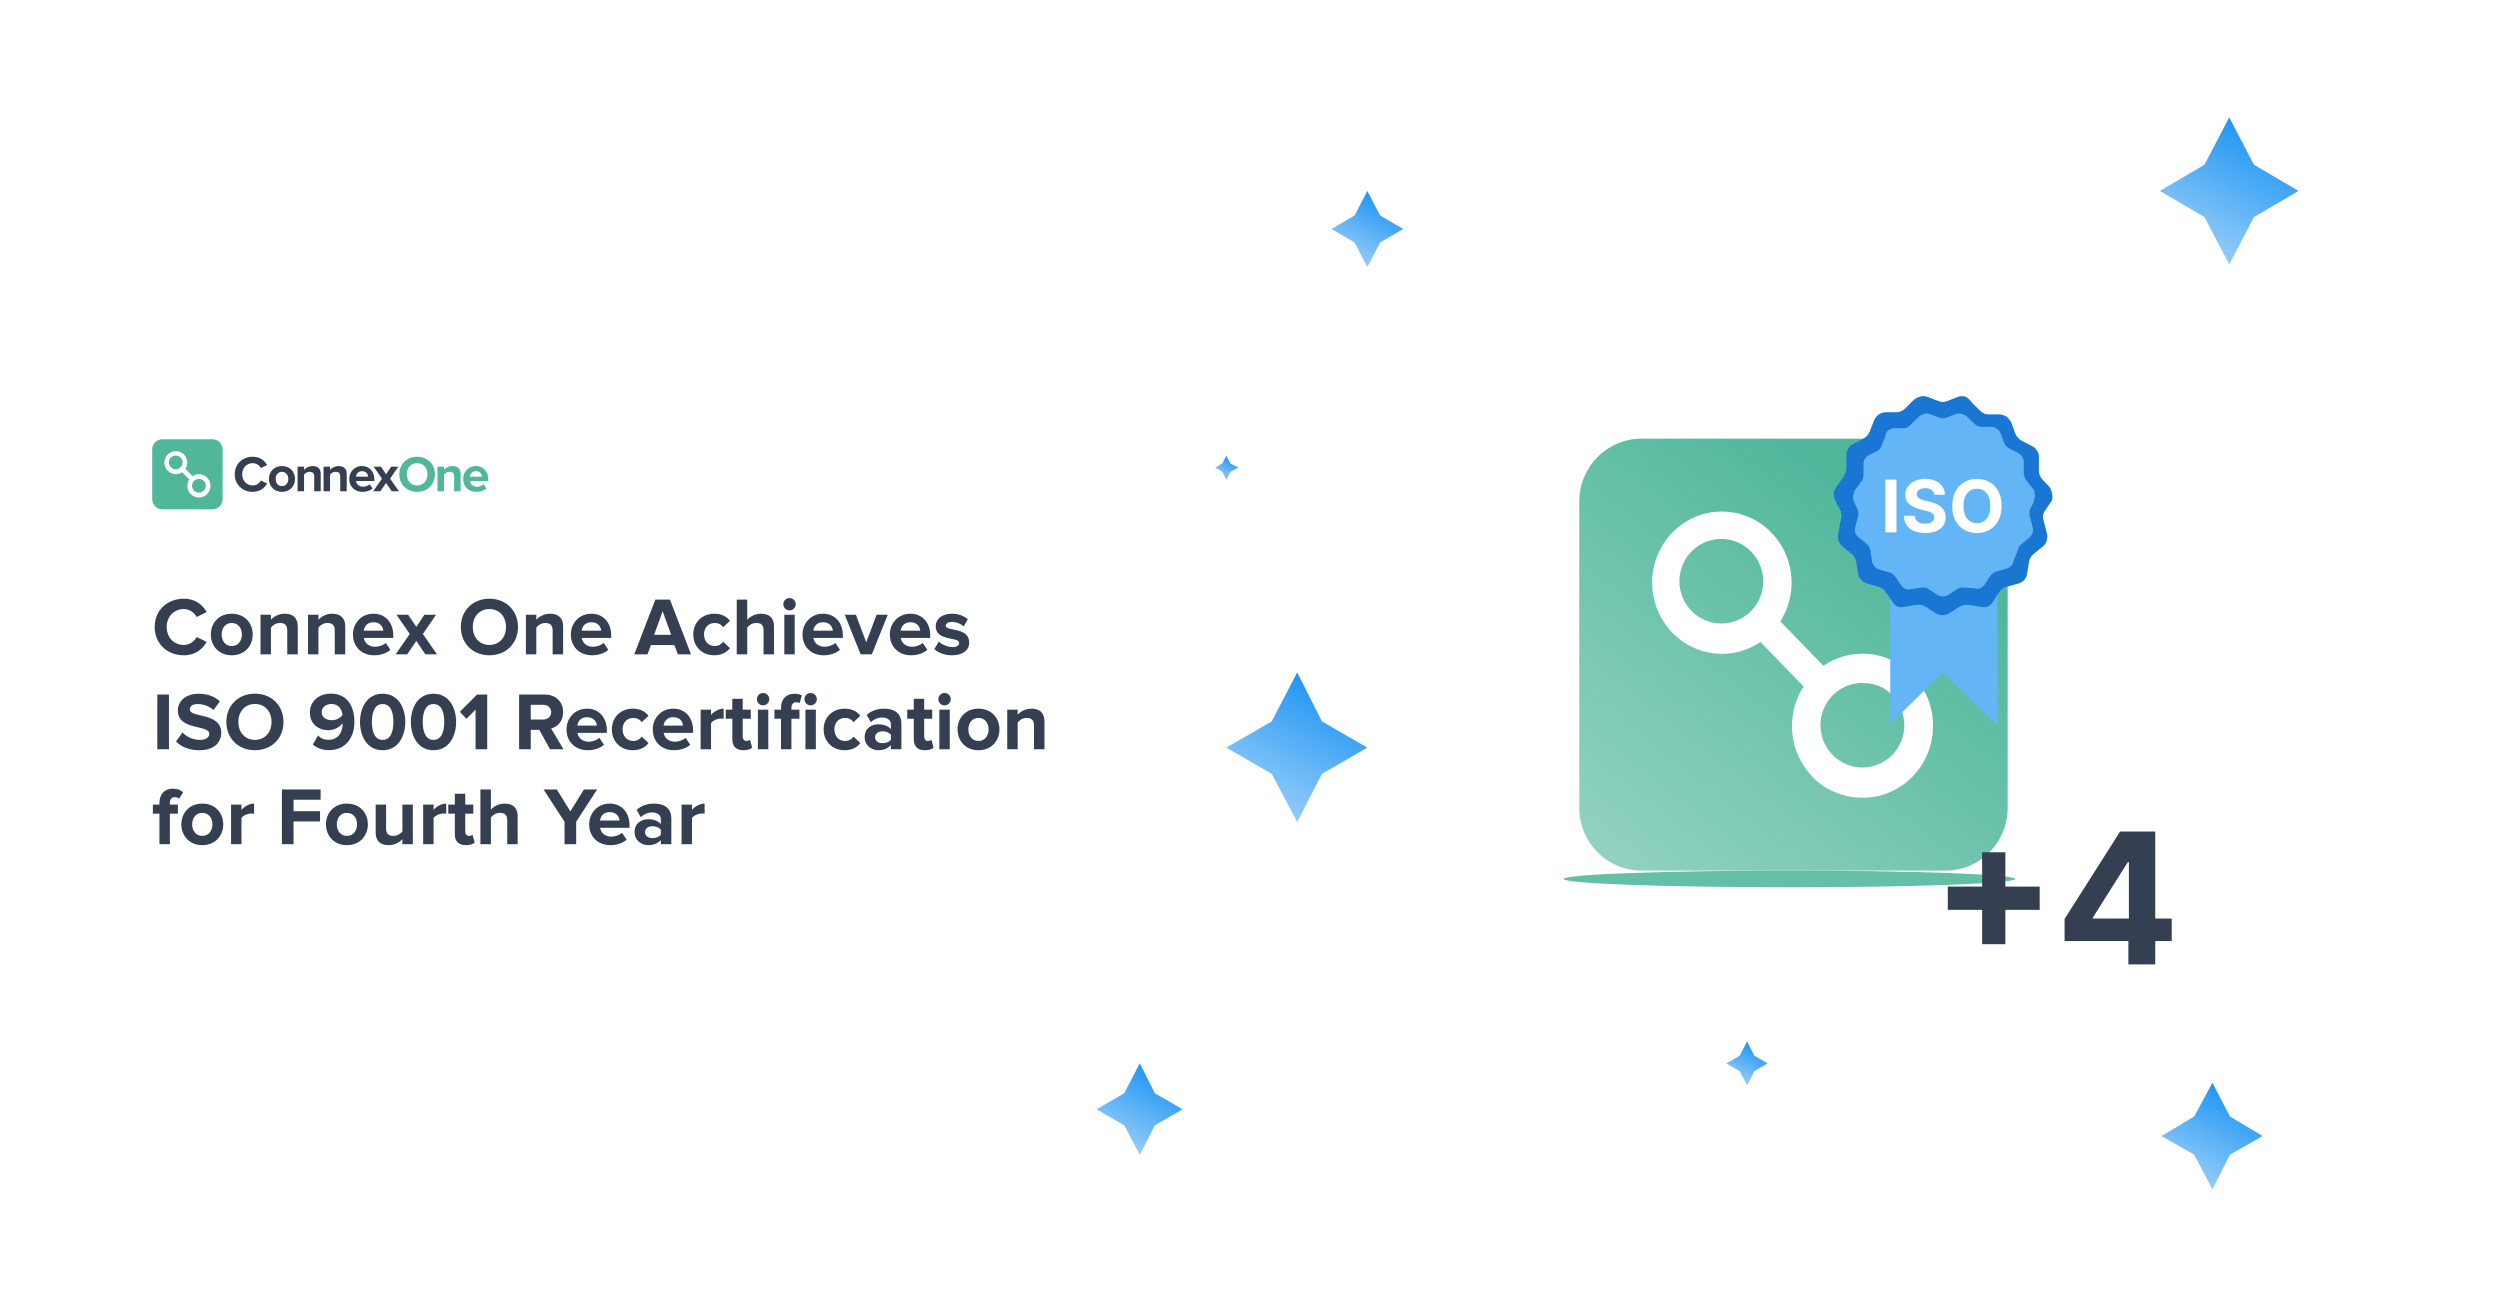 <svg width="1975" height="1032" viewBox="0 0 1975 1032" fill="none" xmlns="http://www.w3.org/2000/svg">
<g clip-path="url(#clip0_2409_10526)">
<rect width="1975" height="1032" fill="white"/>
<path d="M145.264 517.68C132.243 517.68 122.203 508.611 122.203 495.331C122.203 481.986 132.243 472.982 145.264 472.982C154.722 472.982 160.228 478.099 163.273 483.541L155.37 487.428C153.556 483.929 149.669 481.144 145.264 481.144C137.361 481.144 131.66 487.168 131.66 495.331C131.66 503.493 137.361 509.517 145.264 509.517C149.669 509.517 153.556 506.732 155.37 503.234L163.273 507.056C160.228 512.433 154.722 517.68 145.264 517.68ZM183.065 517.68C172.765 517.68 166.546 510.1 166.546 501.226C166.546 492.351 172.765 484.836 183.065 484.836C193.429 484.836 199.648 492.351 199.648 501.226C199.648 510.1 193.429 517.68 183.065 517.68ZM183.065 510.36C188.247 510.36 191.097 506.149 191.097 501.226C191.097 496.367 188.247 492.157 183.065 492.157C177.947 492.157 175.097 496.367 175.097 501.226C175.097 506.149 177.947 510.36 183.065 510.36ZM235.225 516.902H226.933V497.987C226.933 493.646 224.666 492.157 221.168 492.157C217.929 492.157 215.467 493.97 214.042 495.784V516.902H205.815V485.614H214.042V489.63C216.05 487.298 219.937 484.836 224.99 484.836C231.921 484.836 235.225 488.723 235.225 494.812V516.902ZM272.739 516.902H264.447V497.987C264.447 493.646 262.18 492.157 258.682 492.157C255.443 492.157 252.981 493.97 251.556 495.784V516.902H243.329V485.614H251.556V489.63C253.564 487.298 257.451 484.836 262.504 484.836C269.435 484.836 272.739 488.723 272.739 494.812V516.902ZM295.548 517.68C286.025 517.68 278.835 511.267 278.835 501.226C278.835 492.157 285.572 484.836 295.03 484.836C304.423 484.836 310.706 491.833 310.706 502.003V503.946H287.45C288.033 507.768 291.143 510.943 296.455 510.943C299.111 510.943 302.738 509.841 304.747 507.898L308.439 513.339C305.33 516.19 300.406 517.68 295.548 517.68ZM302.803 498.246C302.544 495.266 300.471 491.573 295.03 491.573C289.912 491.573 287.709 495.136 287.386 498.246H302.803ZM345.217 516.902H336.018L328.892 506.343L321.702 516.902H312.568L323.71 500.837L313.215 485.614H322.414L328.892 495.201L335.305 485.614H344.504L334.075 500.837L345.217 516.902ZM386.659 517.68C373.573 517.68 364.051 508.351 364.051 495.331C364.051 482.31 373.573 472.982 386.659 472.982C399.68 472.982 409.202 482.31 409.202 495.331C409.202 508.351 399.68 517.68 386.659 517.68ZM386.659 509.517C394.627 509.517 399.744 503.363 399.744 495.331C399.744 487.233 394.627 481.144 386.659 481.144C378.626 481.144 373.509 487.233 373.509 495.331C373.509 503.363 378.626 509.517 386.659 509.517ZM444.873 516.902H436.581V497.987C436.581 493.646 434.314 492.157 430.816 492.157C427.577 492.157 425.115 493.97 423.69 495.784V516.902H415.463V485.614H423.69V489.63C425.698 487.298 429.585 484.836 434.638 484.836C441.569 484.836 444.873 488.723 444.873 494.812V516.902ZM467.682 517.68C458.159 517.68 450.969 511.267 450.969 501.226C450.969 492.157 457.706 484.836 467.164 484.836C476.557 484.836 482.84 491.833 482.84 502.003V503.946H459.585C460.168 507.768 463.277 510.943 468.589 510.943C471.245 510.943 474.873 509.841 476.881 507.898L480.573 513.339C477.464 516.19 472.541 517.68 467.682 517.68ZM474.937 498.246C474.678 495.266 472.605 491.573 467.164 491.573C462.046 491.573 459.844 495.136 459.52 498.246H474.937ZM545.908 516.902H535.478L532.758 509.582H514.231L511.51 516.902H501.08L517.729 473.694H529.26L545.908 516.902ZM530.231 501.485L523.494 482.893L516.757 501.485H530.231ZM564.279 517.68C554.692 517.68 547.696 510.878 547.696 501.226C547.696 491.638 554.692 484.836 564.279 484.836C570.692 484.836 574.579 487.622 576.652 490.472L571.275 495.525C569.785 493.323 567.518 492.157 564.668 492.157C559.68 492.157 556.182 495.784 556.182 501.226C556.182 506.667 559.68 510.36 564.668 510.36C567.518 510.36 569.785 509.064 571.275 506.926L576.652 511.979C574.579 514.829 570.692 517.68 564.279 517.68ZM611.44 516.902H603.213V497.857C603.213 493.517 600.946 492.157 597.448 492.157C594.209 492.157 591.682 493.97 590.322 495.784V516.902H582.03V473.694H590.322V489.63C592.33 487.298 596.152 484.836 601.27 484.836C608.136 484.836 611.44 488.594 611.44 494.683V516.902ZM623.689 482.245C621.033 482.245 618.83 480.043 618.83 477.322C618.83 474.601 621.033 472.463 623.689 472.463C626.409 472.463 628.612 474.601 628.612 477.322C628.612 480.043 626.409 482.245 623.689 482.245ZM627.835 516.902H619.608V485.614H627.835V516.902ZM650.697 517.68C641.175 517.68 633.984 511.267 633.984 501.226C633.984 492.157 640.721 484.836 650.179 484.836C659.572 484.836 665.856 491.833 665.856 502.003V503.946H642.6C643.183 507.768 646.292 510.943 651.604 510.943C654.26 510.943 657.888 509.841 659.896 507.898L663.588 513.339C660.479 516.19 655.556 517.68 650.697 517.68ZM657.953 498.246C657.693 495.266 655.62 491.573 650.179 491.573C645.061 491.573 642.859 495.136 642.535 498.246H657.953ZM688.77 516.902H679.896L667.328 485.614H676.138L684.301 507.38L692.528 485.614H701.338L688.77 516.902ZM719.715 517.68C710.193 517.68 703.002 511.267 703.002 501.226C703.002 492.157 709.739 484.836 719.197 484.836C728.59 484.836 734.874 491.833 734.874 502.003V503.946H711.618C712.201 507.768 715.31 510.943 720.622 510.943C723.278 510.943 726.906 509.841 728.914 507.898L732.607 513.339C729.497 516.19 724.574 517.68 719.715 517.68ZM726.971 498.246C726.712 495.266 724.639 491.573 719.197 491.573C714.08 491.573 711.877 495.136 711.553 498.246H726.971ZM752.088 517.68C746.647 517.68 741.399 515.866 738.096 512.821L741.658 506.861C743.991 509.064 748.59 511.202 752.477 511.202C756.04 511.202 757.724 509.841 757.724 507.898C757.724 502.78 739.197 506.991 739.197 494.683C739.197 489.436 743.731 484.836 752.023 484.836C757.27 484.836 761.481 486.65 764.59 489.112L761.287 494.942C759.408 492.999 755.845 491.314 752.023 491.314C749.043 491.314 747.1 492.61 747.1 494.359C747.1 498.958 765.692 495.072 765.692 507.704C765.692 513.469 760.768 517.68 752.088 517.68ZM133.474 591.902H124.275V548.694H133.474V591.902ZM157.469 592.68C149.113 592.68 143.153 589.894 139.072 585.813L144.125 578.623C147.169 581.797 151.898 584.517 157.858 584.517C162.976 584.517 165.373 582.25 165.373 579.724C165.373 572.209 140.497 577.456 140.497 561.197C140.497 554.006 146.716 548.047 156.886 548.047C163.753 548.047 169.454 550.119 173.729 554.071L168.612 560.938C165.113 557.699 160.449 556.209 156.044 556.209C152.158 556.209 149.955 557.893 149.955 560.484C149.955 567.286 174.766 562.687 174.766 578.817C174.766 586.72 169.065 592.68 157.469 592.68ZM201.43 592.68C188.344 592.68 178.821 583.351 178.821 570.331C178.821 557.31 188.344 547.982 201.43 547.982C214.45 547.982 223.973 557.31 223.973 570.331C223.973 583.351 214.45 592.68 201.43 592.68ZM201.43 584.517C209.397 584.517 214.515 578.363 214.515 570.331C214.515 562.233 209.397 556.144 201.43 556.144C193.397 556.144 188.279 562.233 188.279 570.331C188.279 578.363 193.397 584.517 201.43 584.517ZM259.827 592.615C254.58 592.615 250.175 590.866 247.131 588.145L251.212 581.084C253.544 583.287 256.005 584.453 259.827 584.453C266.953 584.453 270.646 578.428 270.646 572.274C270.646 571.95 270.646 571.626 270.646 571.302C268.573 574.217 264.232 576.873 259.503 576.873C251.73 576.873 244.799 572.015 244.799 562.816C244.799 554.395 251.471 547.982 261.317 547.982C274.468 547.982 279.974 558.087 279.974 570.266C279.974 583.351 272.589 592.615 259.827 592.615ZM262.095 568.97C265.398 568.97 268.508 567.48 270.581 564.889C270.192 560.743 267.86 556.144 261.836 556.144C256.848 556.144 254.127 559.513 254.127 562.492C254.127 567.027 258.078 568.97 262.095 568.97ZM302.284 592.68C289.911 592.68 284.405 581.473 284.405 570.331C284.405 559.189 289.911 548.047 302.284 548.047C314.657 548.047 320.163 559.189 320.163 570.331C320.163 581.473 314.657 592.68 302.284 592.68ZM302.284 584.517C308.438 584.517 310.77 578.299 310.77 570.331C310.77 562.363 308.503 556.209 302.284 556.209C296.13 556.209 293.798 562.363 293.798 570.331C293.798 578.299 296.13 584.517 302.284 584.517ZM342.455 592.68C330.082 592.68 324.576 581.473 324.576 570.331C324.576 559.189 330.082 548.047 342.455 548.047C354.828 548.047 360.334 559.189 360.334 570.331C360.334 581.473 354.828 592.68 342.455 592.68ZM342.455 584.517C348.609 584.517 350.941 578.299 350.941 570.331C350.941 562.363 348.674 556.209 342.455 556.209C336.301 556.209 333.969 562.363 333.969 570.331C333.969 578.299 336.301 584.517 342.455 584.517ZM384.893 591.902H375.694V560.549L368.504 567.869L363.257 562.363L376.86 548.694H384.893V591.902ZM445.136 591.902H434.512L426.026 576.55H419.289V591.902H410.09V548.694H430.302C439.306 548.694 444.877 554.589 444.877 562.622C444.877 570.201 440.019 574.347 435.354 575.448L445.136 591.902ZM429.006 568.452C432.634 568.452 435.419 566.25 435.419 562.557C435.419 558.994 432.634 556.792 429.006 556.792H419.289V568.452H429.006ZM464.266 592.68C454.743 592.68 447.553 586.267 447.553 576.226C447.553 567.157 454.29 559.836 463.748 559.836C473.141 559.836 479.424 566.833 479.424 577.003V578.946H456.168C456.751 582.768 459.861 585.943 465.173 585.943C467.829 585.943 471.456 584.841 473.465 582.898L477.157 588.339C474.048 591.19 469.124 592.68 464.266 592.68ZM471.521 573.246C471.262 570.266 469.189 566.573 463.748 566.573C458.63 566.573 456.428 570.136 456.104 573.246H471.521ZM499.942 592.68C490.355 592.68 483.359 585.878 483.359 576.226C483.359 566.638 490.355 559.836 499.942 559.836C506.355 559.836 510.242 562.622 512.315 565.472L506.939 570.525C505.449 568.323 503.181 567.157 500.331 567.157C495.343 567.157 491.845 570.784 491.845 576.226C491.845 581.667 495.343 585.36 500.331 585.36C503.181 585.36 505.449 584.064 506.939 581.926L512.315 586.979C510.242 589.829 506.355 592.68 499.942 592.68ZM532.398 592.68C522.876 592.68 515.685 586.267 515.685 576.226C515.685 567.157 522.422 559.836 531.88 559.836C541.273 559.836 547.557 566.833 547.557 577.003V578.946H524.301C524.884 582.768 527.993 585.943 533.305 585.943C535.961 585.943 539.589 584.841 541.597 582.898L545.29 588.339C542.18 591.19 537.257 592.68 532.398 592.68ZM539.654 573.246C539.395 570.266 537.322 566.573 531.88 566.573C526.763 566.573 524.56 570.136 524.236 573.246H539.654ZM561.726 591.902H553.499V560.614H561.726V564.824C563.994 562.104 567.816 559.836 571.702 559.836V567.869C571.119 567.74 570.407 567.675 569.435 567.675C566.714 567.675 563.087 569.229 561.726 571.238V591.902ZM587.337 592.68C581.572 592.68 578.527 589.7 578.527 584.064V567.804H573.345V560.614H578.527V552.063H586.754V560.614H593.103V567.804H586.754V581.861C586.754 583.87 587.791 585.36 589.604 585.36C590.835 585.36 592.001 584.906 592.455 584.388L594.204 590.672C592.973 591.773 590.77 592.68 587.337 592.68ZM602.812 557.245C600.156 557.245 597.954 555.043 597.954 552.322C597.954 549.601 600.156 547.463 602.812 547.463C605.533 547.463 607.736 549.601 607.736 552.322C607.736 555.043 605.533 557.245 602.812 557.245ZM606.958 591.902H598.731V560.614H606.958V591.902ZM625.222 591.902H616.995V567.804H611.812V560.614H616.995V559.318C616.995 551.998 621.464 548.047 627.489 548.047C629.886 548.047 631.959 548.565 633.449 549.342L631.764 555.431C631.117 554.978 630.21 554.784 629.108 554.784C626.776 554.784 625.222 556.274 625.222 559.318V560.614H631.57V567.804H625.222V591.902ZM640.38 557.245C637.724 557.245 635.522 555.043 635.522 552.322C635.522 549.601 637.724 547.463 640.38 547.463C643.101 547.463 645.303 549.601 645.303 552.322C645.303 555.043 643.101 557.245 640.38 557.245ZM644.526 591.902H636.299V560.614H644.526V591.902ZM667.269 592.68C657.681 592.68 650.685 585.878 650.685 576.226C650.685 566.638 657.681 559.836 667.269 559.836C673.682 559.836 677.569 562.622 679.642 565.472L674.265 570.525C672.775 568.323 670.508 567.157 667.657 567.157C662.669 567.157 659.171 570.784 659.171 576.226C659.171 581.667 662.669 585.36 667.657 585.36C670.508 585.36 672.775 584.064 674.265 581.926L679.642 586.979C677.569 589.829 673.682 592.68 667.269 592.68ZM712.098 591.902H703.806V588.599C701.668 591.19 697.976 592.68 693.895 592.68C688.907 592.68 683.076 589.311 683.076 582.315C683.076 574.93 688.907 572.209 693.895 572.209C698.105 572.209 701.733 573.57 703.806 576.031V572.08C703.806 568.906 701.085 566.833 696.939 566.833C693.635 566.833 690.526 568.128 687.935 570.525L684.696 564.76C688.518 561.326 693.441 559.836 698.364 559.836C705.555 559.836 712.098 562.687 712.098 571.691V591.902ZM697.198 587.109C699.854 587.109 702.446 586.202 703.806 584.388V580.501C702.446 578.687 699.854 577.716 697.198 577.716C693.959 577.716 691.303 579.465 691.303 582.445C691.303 585.424 693.959 587.109 697.198 587.109ZM730.687 592.68C724.922 592.68 721.877 589.7 721.877 584.064V567.804H716.695V560.614H721.877V552.063H730.104V560.614H736.453V567.804H730.104V581.861C730.104 583.87 731.141 585.36 732.955 585.36C734.186 585.36 735.352 584.906 735.805 584.388L737.554 590.672C736.323 591.773 734.121 592.68 730.687 592.68ZM746.163 557.245C743.507 557.245 741.304 555.043 741.304 552.322C741.304 549.601 743.507 547.463 746.163 547.463C748.883 547.463 751.086 549.601 751.086 552.322C751.086 555.043 748.883 557.245 746.163 557.245ZM750.309 591.902H742.082V560.614H750.309V591.902ZM772.977 592.68C762.677 592.68 756.458 585.1 756.458 576.226C756.458 567.351 762.677 559.836 772.977 559.836C783.342 559.836 789.56 567.351 789.56 576.226C789.56 585.1 783.342 592.68 772.977 592.68ZM772.977 585.36C778.159 585.36 781.01 581.149 781.01 576.226C781.01 571.367 778.159 567.157 772.977 567.157C767.859 567.157 765.009 571.367 765.009 576.226C765.009 581.149 767.859 585.36 772.977 585.36ZM825.137 591.902H816.845V572.987C816.845 568.646 814.578 567.157 811.08 567.157C807.841 567.157 805.379 568.97 803.954 570.784V591.902H795.727V560.614H803.954V564.63C805.962 562.298 809.849 559.836 814.902 559.836C821.833 559.836 825.137 563.723 825.137 569.812V591.902ZM134.187 666.902H125.96V642.804H120.777V635.614H125.96V634.318C125.96 627.257 130.17 623.047 136.454 623.047C139.499 623.047 142.738 623.889 144.616 626.026L141.507 631.014C140.665 630.237 139.563 629.784 138.074 629.784C135.741 629.784 134.187 631.274 134.187 634.318V635.614H140.535V642.804H134.187V666.902ZM159.784 667.68C149.484 667.68 143.266 660.1 143.266 651.226C143.266 642.351 149.484 634.836 159.784 634.836C170.149 634.836 176.368 642.351 176.368 651.226C176.368 660.1 170.149 667.68 159.784 667.68ZM159.784 660.36C164.967 660.36 167.817 656.149 167.817 651.226C167.817 646.367 164.967 642.157 159.784 642.157C154.667 642.157 151.816 646.367 151.816 651.226C151.816 656.149 154.667 660.36 159.784 660.36ZM190.762 666.902H182.535V635.614H190.762V639.824C193.029 637.104 196.851 634.836 200.738 634.836V642.869C200.155 642.74 199.442 642.675 198.47 642.675C195.75 642.675 192.122 644.229 190.762 646.238V666.902ZM231.909 666.902H222.71V623.694H253.286V631.792H231.909V640.861H252.833V648.958H231.909V666.902ZM274.034 667.68C263.734 667.68 257.516 660.1 257.516 651.226C257.516 642.351 263.734 634.836 274.034 634.836C284.399 634.836 290.618 642.351 290.618 651.226C290.618 660.1 284.399 667.68 274.034 667.68ZM274.034 660.36C279.217 660.36 282.067 656.149 282.067 651.226C282.067 646.367 279.217 642.157 274.034 642.157C268.917 642.157 266.066 646.367 266.066 651.226C266.066 656.149 268.917 660.36 274.034 660.36ZM326.13 666.902H317.903V662.951C315.765 665.283 312.008 667.68 306.89 667.68C300.024 667.68 296.785 663.922 296.785 657.833V635.614H305.012V654.594C305.012 658.934 307.279 660.36 310.777 660.36C313.951 660.36 316.478 658.611 317.903 656.797V635.614H326.13V666.902ZM342.526 666.902H334.299V635.614H342.526V639.824C344.793 637.104 348.615 634.836 352.502 634.836V642.869C351.919 642.74 351.206 642.675 350.234 642.675C347.514 642.675 343.886 644.229 342.526 646.238V666.902ZM368.136 667.68C362.371 667.68 359.326 664.7 359.326 659.064V642.804H354.144V635.614H359.326V627.063H367.553V635.614H373.902V642.804H367.553V656.861C367.553 658.87 368.59 660.36 370.404 660.36C371.635 660.36 372.801 659.906 373.254 659.388L375.003 665.672C373.772 666.773 371.57 667.68 368.136 667.68ZM408.941 666.902H400.714V647.857C400.714 643.517 398.446 642.157 394.948 642.157C391.709 642.157 389.183 643.97 387.822 645.784V666.902H379.531V623.694H387.822V639.63C389.831 637.298 393.653 634.836 398.77 634.836C405.637 634.836 408.941 638.594 408.941 644.683V666.902ZM455.188 666.902H445.989V649.217L429.405 623.694H439.9L450.588 640.99L461.277 623.694H471.706L455.188 649.217V666.902ZM482.169 667.68C472.646 667.68 465.456 661.267 465.456 651.226C465.456 642.157 472.193 634.836 481.651 634.836C491.044 634.836 497.327 641.833 497.327 652.003V653.946H474.071C474.654 657.768 477.764 660.943 483.076 660.943C485.732 660.943 489.359 659.841 491.368 657.898L495.06 663.339C491.951 666.19 487.027 667.68 482.169 667.68ZM489.424 648.246C489.165 645.266 487.092 641.573 481.651 641.573C476.533 641.573 474.331 645.136 474.007 648.246H489.424ZM530.348 666.902H522.056V663.599C519.918 666.19 516.226 667.68 512.145 667.68C507.157 667.68 501.326 664.311 501.326 657.315C501.326 649.93 507.157 647.209 512.145 647.209C516.355 647.209 519.983 648.57 522.056 651.031V647.08C522.056 643.906 519.335 641.833 515.189 641.833C511.886 641.833 508.776 643.128 506.185 645.525L502.946 639.76C506.768 636.326 511.691 634.836 516.614 634.836C523.805 634.836 530.348 637.687 530.348 646.691V666.902ZM515.448 662.109C518.104 662.109 520.696 661.202 522.056 659.388V655.501C520.696 653.687 518.104 652.716 515.448 652.716C512.209 652.716 509.553 654.465 509.553 657.445C509.553 660.424 512.209 662.109 515.448 662.109ZM546.67 666.902H538.443V635.614H546.67V639.824C548.937 637.104 552.759 634.836 556.646 634.836V642.869C556.063 642.74 555.351 642.675 554.379 642.675C551.658 642.675 548.031 644.229 546.67 646.238V666.902Z" fill="#343F51"/>
<g clip-path="url(#clip1_2409_10526)">
<path d="M199.566 388.565C205.7 388.565 209.09 385.309 211.027 381.973L206.104 379.601C204.974 381.812 202.552 383.5 199.566 383.5C194.884 383.5 191.332 379.762 191.332 374.697C191.332 369.632 194.884 365.894 199.566 365.894C202.552 365.894 204.974 367.622 206.104 369.793L211.027 367.381C209.131 364.044 205.7 360.829 199.566 360.829C191.696 360.829 185.44 366.456 185.44 374.697C185.44 382.938 191.696 388.565 199.566 388.565Z" fill="#343F51"/>
<path d="M222.738 388.565C229.196 388.565 233.07 383.902 233.07 378.355C233.07 372.848 229.196 368.185 222.738 368.185C216.321 368.185 212.447 372.848 212.447 378.355C212.447 383.902 216.321 388.565 222.738 388.565ZM222.738 384.023C219.55 384.023 217.774 381.41 217.774 378.355C217.774 375.34 219.55 372.727 222.738 372.727C225.927 372.727 227.743 375.34 227.743 378.355C227.743 381.41 225.927 384.023 222.738 384.023Z" fill="#343F51"/>
<path d="M253.357 388.083V374.376C253.357 370.597 251.299 368.185 247.021 368.185C243.833 368.185 241.451 369.713 240.2 371.2V368.667H235.075V388.083H240.2V375.019C241.048 373.853 242.622 372.727 244.64 372.727C246.819 372.727 248.232 373.652 248.232 376.345V388.083H253.357Z" fill="#343F51"/>
<path d="M273.904 388.083V374.376C273.904 370.597 271.846 368.185 267.568 368.185C264.379 368.185 261.998 369.713 260.747 371.2V368.667H255.622V388.083H260.747V375.019C261.595 373.853 263.169 372.727 265.186 372.727C267.366 372.727 268.779 373.652 268.779 376.345V388.083H273.904Z" fill="#343F51"/>
<path d="M275.903 378.355C275.903 384.586 280.382 388.565 286.315 388.565C289.342 388.565 292.369 387.681 294.347 385.872L292.087 382.576C290.835 383.782 288.696 384.506 286.88 384.506C283.571 384.506 281.593 382.455 281.27 380.003H295.759V378.878C295.759 372.526 291.804 368.185 285.992 368.185C280.06 368.185 275.903 372.727 275.903 378.355ZM285.992 372.245C289.382 372.245 290.674 374.697 290.795 376.546H281.19C281.432 374.617 282.804 372.245 285.992 372.245Z" fill="#343F51"/>
<path d="M315.159 388.083L308.177 378.114L314.715 368.667H308.984L304.988 374.657L300.952 368.667H295.222L301.719 378.114L294.818 388.083H300.508L304.988 381.531L309.428 388.083H315.159Z" fill="#343F51"/>
<path d="M315.469 374.697C315.469 382.777 321.402 388.565 329.515 388.565C337.667 388.565 343.6 382.777 343.6 374.697C343.6 366.617 337.667 360.829 329.515 360.829C321.402 360.829 315.469 366.617 315.469 374.697ZM337.707 374.697C337.707 379.681 334.479 383.5 329.515 383.5C324.55 383.5 321.362 379.681 321.362 374.697C321.362 369.672 324.55 365.894 329.515 365.894C334.479 365.894 337.707 369.672 337.707 374.697Z" fill="#50B79B"/>
<path d="M363.89 388.083V374.376C363.89 370.597 361.832 368.185 357.554 368.185C354.365 368.185 351.984 369.713 350.733 371.2V368.667H345.607V388.083H350.733V375.019C351.58 373.853 353.154 372.727 355.172 372.727C357.352 372.727 358.764 373.652 358.764 376.345V388.083H363.89Z" fill="#50B79B"/>
<path d="M365.893 378.355C365.893 384.586 370.372 388.565 376.305 388.565C379.332 388.565 382.359 387.681 384.337 385.872L382.077 382.576C380.825 383.782 378.686 384.506 376.87 384.506C373.561 384.506 371.583 382.455 371.26 380.003H385.749V378.878C385.749 372.526 381.794 368.185 375.982 368.185C370.05 368.185 365.893 372.727 365.893 378.355ZM375.982 372.245C379.372 372.245 380.664 374.697 380.785 376.546H371.179C371.422 374.617 372.794 372.245 375.982 372.245Z" fill="#50B79B"/>
<path d="M167.785 347.007H128.338C123.877 347.007 120.26 350.609 120.26 355.052V394.342C120.26 398.785 123.877 402.387 128.338 402.387H167.785C172.246 402.387 175.862 398.785 175.862 394.342V355.052C175.862 350.609 172.246 347.007 167.785 347.007Z" fill="#50B79B"/>
<path d="M162.562 383.806C162.549 384.875 162.219 385.916 161.613 386.798C161.008 387.681 160.154 388.365 159.158 388.765C158.163 389.166 157.071 389.264 156.02 389.047C154.969 388.831 154.006 388.31 153.252 387.55C152.497 386.789 151.985 385.824 151.781 384.774C151.576 383.725 151.688 382.639 152.101 381.653C152.515 380.666 153.212 379.824 154.105 379.231C154.998 378.639 156.048 378.323 157.121 378.322L157.312 378.349C160.304 378.349 162.562 380.761 162.562 383.806ZM144.257 365.351C144.244 366.42 143.914 367.461 143.308 368.343C142.703 369.226 141.848 369.91 140.853 370.31C139.858 370.711 138.766 370.809 137.715 370.592C136.664 370.376 135.701 369.855 134.946 369.094C134.192 368.334 133.68 367.368 133.476 366.319C133.271 365.27 133.382 364.184 133.796 363.197C134.21 362.211 134.907 361.369 135.8 360.776C136.693 360.183 137.743 359.867 138.816 359.867C139.535 359.871 140.246 360.016 140.908 360.294C141.571 360.572 142.172 360.977 142.677 361.486C143.182 361.996 143.582 362.599 143.853 363.262C144.124 363.925 144.261 364.635 144.257 365.351ZM166.283 383.806C166.283 378.708 162.186 374.574 157.128 374.572C155.32 374.581 153.555 375.119 152.052 376.119L146.469 370.433C147.777 368.407 148.232 365.949 147.736 363.591C147.24 361.233 145.832 359.164 143.818 357.831C142.823 357.18 141.708 356.732 140.538 356.514C139.368 356.296 138.167 356.312 137.003 356.56C135.839 356.809 134.736 357.286 133.759 357.963C132.782 358.64 131.95 359.503 131.311 360.504C129.998 362.532 129.54 364.994 130.037 367.356C130.534 369.718 131.945 371.791 133.965 373.123C135.44 374.091 137.17 374.603 138.936 374.594C140.702 374.585 142.427 374.057 143.892 373.074L149.495 378.78C148.16 380.825 147.685 383.31 148.172 385.7C148.66 388.091 150.071 390.195 152.101 391.559L152.124 391.572C153.638 392.546 155.407 393.054 157.209 393.031C162.24 393 166.298 388.875 166.283 383.806Z" fill="white"/>
</g>
<g clip-path="url(#clip2_2409_10526)">
<path d="M1024.79 531.127L1044.3 569.896L1080.17 590.617L1044.3 611.338L1024.79 649.438L1004.66 611.338L968.789 590.617L1004.66 569.896L1024.79 531.127Z" fill="url(#paint0_linear_2409_10526)"/>
<path d="M1080.19 150.828L1090.25 170.212L1108.5 180.907L1090.25 191.602L1080.19 210.986L1070.12 191.602L1051.87 180.907L1070.12 170.212L1080.19 150.828Z" fill="url(#paint1_linear_2409_10526)"/>
<path d="M1761.07 92.668L1780.57 130.099L1815.81 150.82L1780.57 171.542L1761.07 208.973L1741.56 171.542L1706.32 150.82L1741.56 130.099L1761.07 92.668Z" fill="url(#paint2_linear_2409_10526)"/>
<path d="M1747.82 855.351L1761.67 882.088L1787.47 897.461L1761.67 912.167L1747.82 939.572L1733.35 912.167L1707.55 897.461L1733.35 882.088L1747.82 855.351Z" fill="url(#paint3_linear_2409_10526)"/>
<path d="M968.81 360.038L971.956 366.053L978.248 369.396L971.956 372.738L968.81 379.422L965.663 372.738L960 369.396L965.663 366.053L968.81 360.038Z" fill="url(#paint4_linear_2409_10526)"/>
</g>
<path d="M900.432 840L912.348 863.682L934.257 876.339L912.348 888.996L900.432 912.27L888.132 888.996L866.222 876.339L888.132 863.682L900.432 840Z" fill="url(#paint5_linear_2409_10526)"/>
<path d="M1380.21 822.654L1385.93 834.022L1396.44 840.098L1385.93 846.174L1380.21 857.346L1374.3 846.174L1363.79 840.098L1374.3 834.022L1380.21 822.654Z" fill="url(#paint6_linear_2409_10526)"/>
<path d="M1554.82 382.667V424.316H1546.01V382.667H1554.82ZM1584.66 394.645C1584.5 393.005 1583.8 391.73 1582.56 390.822C1581.33 389.914 1579.66 389.459 1577.54 389.459C1576.1 389.459 1574.89 389.663 1573.9 390.069C1572.91 390.463 1572.15 391.012 1571.62 391.717C1571.11 392.422 1570.85 393.222 1570.85 394.116C1570.82 394.862 1570.98 395.513 1571.32 396.069C1571.67 396.625 1572.15 397.106 1572.76 397.513C1573.37 397.906 1574.08 398.252 1574.88 398.55C1575.68 398.835 1576.53 399.079 1577.44 399.282L1581.18 400.177C1583 400.583 1584.67 401.126 1586.18 401.804C1587.7 402.482 1589.02 403.315 1590.13 404.305C1591.24 405.295 1592.1 406.461 1592.71 407.803C1593.34 409.145 1593.65 410.684 1593.67 412.419C1593.65 414.968 1593 417.178 1591.72 419.049C1590.44 420.907 1588.6 422.351 1586.18 423.381C1583.78 424.398 1580.89 424.906 1577.5 424.906C1574.14 424.906 1571.21 424.391 1568.71 423.361C1566.23 422.33 1564.29 420.805 1562.9 418.785C1561.52 416.751 1560.79 414.236 1560.72 411.24H1569.24C1569.34 412.636 1569.74 413.802 1570.44 414.738C1571.16 415.66 1572.12 416.358 1573.31 416.833C1574.52 417.293 1575.88 417.524 1577.4 417.524C1578.89 417.524 1580.18 417.307 1581.28 416.873C1582.39 416.439 1583.26 415.836 1583.87 415.063C1584.48 414.29 1584.78 413.402 1584.78 412.399C1584.78 411.464 1584.5 410.677 1583.95 410.04C1583.4 409.403 1582.6 408.861 1581.55 408.413C1580.5 407.966 1579.22 407.559 1577.7 407.193L1573.17 406.054C1569.66 405.2 1566.88 403.864 1564.85 402.048C1562.82 400.231 1561.81 397.784 1561.82 394.706C1561.81 392.184 1562.48 389.981 1563.83 388.097C1565.2 386.212 1567.08 384.741 1569.47 383.684C1571.85 382.626 1574.56 382.097 1577.6 382.097C1580.69 382.097 1583.39 382.626 1585.7 383.684C1588.01 384.741 1589.82 386.212 1591.11 388.097C1592.39 389.981 1593.06 392.164 1593.1 394.645H1584.66ZM1637.86 403.492C1637.86 408.034 1637 411.897 1635.28 415.084C1633.57 418.27 1631.24 420.703 1628.29 422.384C1625.34 424.052 1622.04 424.886 1618.36 424.886C1614.66 424.886 1611.34 424.045 1608.4 422.364C1605.45 420.683 1603.13 418.249 1601.42 415.063C1599.71 411.877 1598.86 408.02 1598.86 403.492C1598.86 398.95 1599.71 395.086 1601.42 391.9C1603.13 388.714 1605.45 386.287 1608.4 384.619C1611.34 382.938 1614.66 382.097 1618.36 382.097C1622.04 382.097 1625.34 382.938 1628.29 384.619C1631.24 386.287 1633.57 388.714 1635.28 391.9C1637 395.086 1637.86 398.95 1637.86 403.492ZM1628.94 403.492C1628.94 400.55 1628.5 398.069 1627.61 396.048C1626.75 394.028 1625.52 392.496 1623.93 391.452C1622.35 390.408 1620.49 389.886 1618.36 389.886C1616.23 389.886 1614.38 390.408 1612.79 391.452C1611.2 392.496 1609.97 394.028 1609.09 396.048C1608.22 398.069 1607.79 400.55 1607.79 403.492C1607.79 406.434 1608.22 408.915 1609.09 410.935C1609.97 412.955 1611.2 414.487 1612.79 415.531C1614.38 416.575 1616.23 417.097 1618.36 417.097C1620.49 417.097 1622.35 416.575 1623.93 415.531C1625.52 414.487 1626.75 412.955 1627.61 410.935C1628.5 408.915 1628.94 406.434 1628.94 403.492Z" fill="white"/>
<g filter="url(#filter0_f_2409_10526)">
<ellipse cx="1413.69" cy="694.366" rx="178.403" ry="6.58" fill="#3CAF8E" fill-opacity="0.8"/>
</g>
<path d="M1536.89 346.547L1296.79 346.547C1269.63 346.547 1247.62 368.741 1247.62 396.119L1247.62 638.217C1247.62 665.595 1269.63 687.789 1296.79 687.789L1536.89 687.789C1564.04 687.789 1586.06 665.595 1586.06 638.217L1586.06 396.119C1586.06 368.741 1564.04 346.547 1536.89 346.547Z" fill="url(#paint7_linear_2409_10526)"/>
<path d="M1504.42 573.326C1504.34 579.917 1502.33 586.336 1498.65 591.776C1494.96 597.217 1489.76 601.437 1483.7 603.904C1477.64 606.371 1470.99 606.976 1464.59 605.642C1458.19 604.309 1452.33 601.095 1447.73 596.408C1443.14 591.72 1440.02 585.767 1438.78 579.297C1437.53 572.829 1438.21 566.131 1440.73 560.051C1443.25 553.968 1447.49 548.774 1452.93 545.121C1458.37 541.468 1464.76 539.519 1471.29 539.517L1472.46 539.684C1490.67 539.684 1504.42 554.555 1504.42 573.326ZM1392.97 459.543C1392.89 466.132 1390.88 472.552 1387.19 477.993C1383.51 483.434 1378.31 487.653 1372.25 490.12C1366.19 492.588 1359.54 493.192 1353.14 491.858C1346.74 490.525 1340.87 487.311 1336.28 482.624C1331.69 477.936 1328.57 471.983 1327.33 465.514C1326.08 459.044 1326.76 452.348 1329.28 446.266C1331.8 440.185 1336.04 434.991 1341.48 431.337C1346.92 427.684 1353.31 425.734 1359.84 425.734C1364.22 425.759 1368.55 426.654 1372.58 428.367C1376.61 430.08 1380.27 432.577 1383.35 435.717C1386.43 438.857 1388.86 442.577 1390.51 446.665C1392.16 450.753 1393 455.129 1392.97 459.543ZM1527.08 573.326C1527.08 541.896 1502.13 516.407 1471.34 516.393C1460.33 516.451 1449.58 519.768 1440.43 525.931L1406.44 490.878C1414.4 478.383 1417.17 463.231 1414.15 448.694C1411.13 434.157 1402.56 421.402 1390.3 413.183C1384.24 409.168 1377.45 406.407 1370.33 405.061C1363.21 403.716 1355.89 403.812 1348.8 405.346C1341.72 406.879 1335 409.818 1329.05 413.992C1323.1 418.166 1318.04 423.492 1314.15 429.659C1306.15 442.164 1303.36 457.344 1306.39 471.907C1309.41 486.471 1318.01 499.246 1330.31 507.464C1339.29 513.431 1349.82 516.586 1360.57 516.532C1371.33 516.478 1381.83 513.217 1390.75 507.16L1424.86 542.337C1416.73 554.945 1413.84 570.269 1416.81 585.007C1419.78 599.744 1428.37 612.715 1440.73 621.124L1440.87 621.207C1450.09 627.214 1460.86 630.343 1471.83 630.205C1502.46 630.011 1527.17 604.579 1527.08 573.326Z" fill="white"/>
<g filter="url(#filter1_d_2409_10526)">
<path d="M1580.51 463.981V566.707H1579.43L1537.44 526.005L1495.87 566.707V463.981H1580.51Z" fill="#64B5F6"/>
<path d="M1623.58 390.117C1624.1 388.288 1624.1 386.347 1623.58 384.518C1623.32 382.638 1622.58 380.857 1621.42 379.349L1615.39 372.888C1613.95 370.966 1613.19 368.615 1613.24 366.212V356.736C1613.46 354.777 1613.01 352.801 1611.95 351.137C1611.04 349.433 1609.61 348.071 1607.86 347.261L1599.46 342.953C1597.35 341.703 1595.69 339.818 1594.72 337.569L1591.49 328.74C1590.66 327.012 1589.49 325.473 1588.04 324.217C1586.42 323.163 1584.58 322.5 1582.66 322.279H1573.4C1570.86 322.186 1568.47 321.104 1566.72 319.264L1560.05 312.588C1558.94 310.786 1557.38 309.303 1555.52 308.281C1553.62 307.748 1551.61 307.748 1549.71 308.281L1540.88 311.727C1538.66 312.591 1536.2 312.591 1533.99 311.727L1524.94 308.281C1523.12 307.742 1521.17 307.742 1519.34 308.281C1517.52 308.75 1515.82 309.634 1514.39 310.865L1507.71 317.541C1505.98 319.265 1503.69 320.331 1501.25 320.556H1491.99C1490.06 320.674 1488.2 321.345 1486.63 322.491C1485.06 323.636 1483.86 325.207 1483.16 327.017L1479.72 335.847C1478.82 338.139 1477.14 340.044 1474.98 341.231L1466.58 345.538C1464.83 346.348 1463.39 347.71 1462.49 349.414C1461.43 351.078 1460.97 353.054 1461.2 355.014V364.489C1461.24 366.893 1460.49 369.243 1459.04 371.165L1453.44 379.349C1452.29 380.857 1451.55 382.638 1451.29 384.518C1451.11 386.449 1451.48 388.392 1452.37 390.117L1456.67 398.516C1457.53 400.807 1457.53 403.332 1456.67 405.623L1454.95 415.96C1454.41 417.787 1454.41 419.732 1454.95 421.559C1455.54 423.369 1456.58 424.999 1457.97 426.297L1465.29 432.327C1467.21 433.82 1468.51 435.966 1468.95 438.357L1470.46 447.833C1470.75 449.678 1471.58 451.398 1472.83 452.786C1474.06 454.247 1475.72 455.298 1477.56 455.801L1486.82 458.385C1489.19 459.025 1491.2 460.573 1492.42 462.693L1494.15 465.061L1497.81 470.445C1498.25 471.311 1498.85 472.08 1499.59 472.708C1500.33 473.337 1501.19 473.812 1502.11 474.107C1503.87 474.627 1505.74 474.627 1507.5 474.107L1516.97 472.599C1519.37 472.346 1521.79 472.875 1523.87 474.107L1531.83 479.275C1533.46 480.264 1535.32 480.788 1537.22 480.788C1539.12 480.788 1540.98 480.264 1542.6 479.275L1550.57 474.107C1552.65 472.875 1555.06 472.346 1557.46 472.599L1566.94 474.107C1568.77 474.611 1570.7 474.611 1572.54 474.107C1574.34 473.391 1575.85 472.105 1576.84 470.445L1580.29 465.061L1582.01 462.693C1583.24 460.573 1585.25 459.025 1587.61 458.385L1596.66 455.801C1598.54 455.35 1600.25 454.38 1601.61 453.001C1602.91 451.562 1603.74 449.758 1603.98 447.833L1605.49 438.357C1605.93 435.966 1607.23 433.82 1609.15 432.327L1616.47 426.297C1617.98 425.099 1619.04 423.431 1619.48 421.559C1620.02 419.732 1620.02 417.787 1619.48 415.96L1617.12 406.699C1616.26 404.408 1616.26 401.884 1617.12 399.593L1623.58 390.117Z" fill="#64B5F6"/>
<path d="M1500.82 373.671V415.32H1492.01V373.671H1500.82ZM1530.66 385.649C1530.5 384.009 1529.8 382.734 1528.56 381.826C1527.33 380.917 1525.66 380.463 1523.54 380.463C1522.1 380.463 1520.89 380.667 1519.9 381.073C1518.91 381.467 1518.15 382.016 1517.62 382.721C1517.11 383.426 1516.85 384.226 1516.85 385.12C1516.82 385.866 1516.98 386.517 1517.32 387.073C1517.67 387.629 1518.15 388.11 1518.76 388.517C1519.37 388.91 1520.08 389.255 1520.88 389.554C1521.68 389.838 1522.53 390.082 1523.44 390.286L1527.18 391.181C1529 391.587 1530.67 392.13 1532.18 392.808C1533.7 393.485 1535.02 394.319 1536.13 395.309C1537.24 396.299 1538.1 397.465 1538.71 398.807C1539.34 400.149 1539.65 401.688 1539.67 403.423C1539.65 405.972 1539 408.182 1537.72 410.053C1536.44 411.911 1534.6 413.354 1532.18 414.385C1529.78 415.402 1526.89 415.91 1523.5 415.91C1520.14 415.91 1517.21 415.395 1514.71 414.364C1512.23 413.334 1510.29 411.809 1508.9 409.789C1507.52 407.755 1506.79 405.24 1506.72 402.244H1515.24C1515.34 403.64 1515.74 404.806 1516.44 405.742C1517.16 406.664 1518.12 407.362 1519.31 407.836C1520.52 408.297 1521.88 408.528 1523.4 408.528C1524.89 408.528 1526.18 408.311 1527.28 407.877C1528.39 407.443 1529.26 406.84 1529.87 406.067C1530.48 405.294 1530.78 404.406 1530.78 403.403C1530.78 402.468 1530.5 401.681 1529.95 401.044C1529.4 400.407 1528.6 399.864 1527.55 399.417C1526.5 398.97 1525.22 398.563 1523.7 398.197L1519.17 397.058C1515.66 396.204 1512.88 394.868 1510.85 393.052C1508.82 391.235 1507.81 388.788 1507.82 385.71C1507.81 383.188 1508.48 380.985 1509.83 379.101C1511.2 377.216 1513.08 375.745 1515.47 374.688C1517.85 373.63 1520.56 373.101 1523.6 373.101C1526.69 373.101 1529.39 373.63 1531.7 374.688C1534.01 375.745 1535.82 377.216 1537.11 379.101C1538.39 380.985 1539.06 383.168 1539.1 385.649H1530.66ZM1583.86 394.496C1583.86 399.037 1583 402.901 1581.28 406.087C1579.57 409.274 1577.24 411.707 1574.29 413.388C1571.34 415.056 1568.04 415.89 1564.36 415.89C1560.66 415.89 1557.34 415.049 1554.4 413.368C1551.45 411.687 1549.13 409.253 1547.42 406.067C1545.71 402.881 1544.86 399.024 1544.86 394.496C1544.86 389.954 1545.71 386.09 1547.42 382.904C1549.13 379.718 1551.45 377.291 1554.4 375.623C1557.34 373.942 1560.66 373.101 1564.36 373.101C1568.04 373.101 1571.34 373.942 1574.29 375.623C1577.24 377.291 1579.57 379.718 1581.28 382.904C1583 386.09 1583.86 389.954 1583.86 394.496ZM1574.94 394.496C1574.94 391.554 1574.5 389.072 1573.61 387.052C1572.75 385.032 1571.52 383.5 1569.93 382.456C1568.35 381.412 1566.49 380.89 1564.36 380.89C1562.23 380.89 1560.38 381.412 1558.79 382.456C1557.2 383.5 1555.97 385.032 1555.09 387.052C1554.22 389.072 1553.79 391.554 1553.79 394.496C1553.79 397.438 1554.22 399.919 1555.09 401.939C1555.97 403.959 1557.2 405.491 1558.79 406.535C1560.38 407.579 1562.23 408.101 1564.36 408.101C1566.49 408.101 1568.35 407.579 1569.93 406.535C1571.52 405.491 1572.75 403.959 1573.61 401.939C1574.5 399.919 1574.94 397.438 1574.94 394.496Z" fill="white"/>
<path d="M1623.58 390.117C1624.1 388.288 1624.1 386.347 1623.58 384.518C1623.32 382.638 1622.58 380.857 1621.42 379.349L1615.39 372.888C1613.95 370.966 1613.19 368.615 1613.24 366.212V356.736C1613.46 354.777 1613.01 352.801 1611.95 351.137C1611.04 349.433 1609.61 348.071 1607.86 347.261L1599.46 342.953C1597.35 341.703 1595.69 339.818 1594.72 337.569L1591.49 328.74C1590.66 327.012 1589.49 325.473 1588.04 324.217C1586.42 323.163 1584.58 322.5 1582.66 322.279H1573.4C1570.86 322.186 1568.47 321.104 1566.72 319.264L1560.05 312.588C1558.94 310.786 1557.38 309.303 1555.52 308.281C1553.62 307.748 1551.61 307.748 1549.71 308.281L1540.88 311.727C1538.66 312.591 1536.2 312.591 1533.99 311.727L1524.94 308.281C1523.12 307.742 1521.17 307.742 1519.34 308.281C1517.52 308.75 1515.82 309.634 1514.39 310.865L1507.71 317.541C1505.98 319.265 1503.69 320.331 1501.25 320.556H1491.99C1490.06 320.674 1488.2 321.345 1486.63 322.491C1485.06 323.636 1483.86 325.207 1483.16 327.017L1479.72 335.847C1478.82 338.139 1477.14 340.044 1474.98 341.231L1466.58 345.538C1464.83 346.348 1463.39 347.71 1462.49 349.414C1461.43 351.078 1460.97 353.054 1461.2 355.014V364.489C1461.24 366.893 1460.49 369.243 1459.04 371.165L1453.44 379.349C1452.29 380.857 1451.55 382.638 1451.29 384.518C1451.11 386.449 1451.48 388.392 1452.37 390.117L1456.67 398.516C1457.53 400.807 1457.53 403.332 1456.67 405.623L1454.95 415.96C1454.41 417.787 1454.41 419.732 1454.95 421.559C1455.54 423.369 1456.58 424.999 1457.97 426.297L1465.29 432.327C1467.21 433.82 1468.51 435.966 1468.95 438.357L1470.46 447.833C1470.75 449.678 1471.58 451.398 1472.83 452.786C1474.06 454.247 1475.72 455.298 1477.56 455.801L1486.82 458.385C1489.19 459.025 1491.2 460.573 1492.42 462.693L1494.15 465.061L1497.81 470.445C1498.25 471.311 1498.85 472.08 1499.59 472.708C1500.33 473.337 1501.19 473.812 1502.11 474.107C1503.87 474.627 1505.74 474.627 1507.5 474.107L1516.97 472.599C1519.37 472.346 1521.79 472.875 1523.87 474.107L1531.83 479.275C1533.46 480.264 1535.32 480.788 1537.22 480.788C1539.12 480.788 1540.98 480.264 1542.6 479.275L1550.57 474.107C1552.65 472.875 1555.06 472.346 1557.46 472.599L1566.94 474.107C1568.77 474.611 1570.7 474.611 1572.54 474.107C1574.34 473.391 1575.85 472.105 1576.84 470.445L1580.29 465.061L1582.01 462.693C1583.24 460.573 1585.25 459.025 1587.61 458.385L1596.66 455.801C1598.54 455.35 1600.25 454.38 1601.61 453.001C1602.91 451.562 1603.74 449.758 1603.98 447.833L1605.49 438.357C1605.93 435.966 1607.23 433.82 1609.15 432.327L1616.47 426.297C1617.98 425.099 1619.04 423.431 1619.48 421.559C1620.02 419.732 1620.02 417.787 1619.48 415.96L1617.12 406.699C1616.26 404.408 1616.26 401.884 1617.12 399.593L1623.58 390.117ZM1609.79 390.117L1606.35 397.224C1605.93 398.175 1605.72 399.201 1605.72 400.239C1605.72 401.276 1605.93 402.303 1606.35 403.254L1608.29 411.007C1608.81 412.542 1608.81 414.209 1608.29 415.744C1607.84 417.271 1606.94 418.624 1605.7 419.621L1599.67 424.574C1598.84 425.184 1598.15 425.958 1597.63 426.846C1597.11 427.735 1596.78 428.721 1596.66 429.743L1593.43 437.496C1593.19 439.084 1592.52 440.576 1591.49 441.803C1590.34 442.918 1588.94 443.732 1587.4 444.172L1579.64 446.325C1577.71 446.885 1576.03 448.104 1574.91 449.771L1570.6 456.447C1569.69 457.783 1568.42 458.83 1566.94 459.462C1566.19 459.782 1565.38 459.947 1564.57 459.947C1563.75 459.947 1562.95 459.782 1562.2 459.462L1554.45 459.031C1553.44 458.813 1552.4 458.816 1551.4 459.039C1550.39 459.262 1549.45 459.7 1548.63 460.324L1545.19 462.477L1541.96 464.631C1540.61 465.507 1539.04 465.957 1537.43 465.923C1535.83 465.932 1534.26 465.483 1532.91 464.631L1529.68 462.477L1526.23 460.324C1525.42 459.687 1524.48 459.241 1523.47 459.017C1522.47 458.793 1521.42 458.798 1520.42 459.031L1512.67 460.108C1511.15 460.731 1509.45 460.731 1507.93 460.108C1506.55 459.408 1505.36 458.371 1504.48 457.093L1499.96 450.417C1498.83 448.75 1497.16 447.531 1495.22 446.971L1487.47 444.818C1485.84 444.347 1484.4 443.396 1483.32 442.089C1482.25 440.783 1481.59 439.182 1481.44 437.496L1480.15 429.527C1479.79 427.5 1478.72 425.666 1477.13 424.359L1471.1 419.406C1469.92 418.484 1468.96 417.305 1468.3 415.96C1467.87 414.41 1467.87 412.772 1468.3 411.222L1470.24 403.469C1470.88 401.584 1470.88 399.54 1470.24 397.654L1466.8 390.332C1466.27 388.871 1466.27 387.271 1466.8 385.81C1466.91 384.166 1467.51 382.593 1468.52 381.287L1472.83 375.473C1474.1 373.885 1474.78 371.907 1474.76 369.873V361.905C1474.65 360.323 1475.03 358.744 1475.84 357.382C1476.59 355.944 1477.8 354.805 1479.29 354.152L1485.1 351.352C1486 350.926 1486.8 350.325 1487.47 349.586C1488.14 348.847 1488.65 347.983 1488.98 347.045L1491.99 339.508C1492.04 338.598 1492.28 337.709 1492.69 336.894C1493.09 336.079 1493.66 335.356 1494.36 334.77C1495.67 333.764 1497.24 333.165 1498.88 333.047H1506.64C1507.8 333.024 1508.93 332.717 1509.95 332.154C1510.96 331.591 1511.82 330.789 1512.45 329.817L1518.27 324.217C1519.41 323.102 1520.82 322.288 1522.36 321.848C1523.91 321.427 1525.55 321.427 1527.1 321.848L1534.42 324.648C1535.37 325.076 1536.39 325.298 1537.43 325.298C1538.47 325.298 1539.5 325.076 1540.45 324.648L1547.77 321.848C1549.3 321.306 1550.98 321.306 1552.51 321.848C1554.06 322.12 1555.5 322.873 1556.6 324.002L1562.42 329.601C1563.09 330.358 1563.92 330.96 1564.85 331.369C1565.78 331.777 1566.78 331.983 1567.8 331.97H1575.77C1577.32 332.042 1578.82 332.566 1580.07 333.478C1581.41 334.383 1582.46 335.654 1583.09 337.139L1585.89 344.676C1586.63 346.526 1588 348.053 1589.77 348.983L1596.87 352.645C1598.26 353.428 1599.45 354.536 1600.32 355.875C1601.21 357.286 1601.59 358.957 1601.39 360.613V368.581C1601.41 370.609 1602.09 372.577 1603.33 374.18L1608.29 380.426C1609.34 381.619 1609.95 383.141 1610.01 384.733C1610.25 385.772 1610.25 386.849 1610.03 387.891C1609.81 388.932 1609.36 389.912 1608.72 390.763L1609.79 390.117Z" fill="#1976D2"/>
</g>
<path d="M1565.88 745.898V673.312H1584.23V745.898H1565.88ZM1538.76 718.781V700.429H1611.35V718.781H1538.76ZM1631.03 743.437V725.957L1674.86 656.908H1689.93V681.103H1681.01L1653.38 724.829V725.65H1715.67V743.437H1631.03ZM1681.42 761.892V738.106L1681.83 730.366V656.908H1702.65V761.892H1681.42Z" fill="#343F51"/>
</g>
<defs>
<filter id="filter0_f_2409_10526" x="1204.05" y="656.548" width="419.28" height="75.635" filterUnits="userSpaceOnUse" color-interpolation-filters="sRGB">
<feFlood flood-opacity="0" result="BackgroundImageFix"/>
<feBlend mode="normal" in="SourceGraphic" in2="BackgroundImageFix" result="shape"/>
<feGaussianBlur stdDeviation="15.619" result="effect1_foregroundBlur_2409_10526"/>
</filter>
<filter id="filter1_d_2409_10526" x="1440.83" y="305.274" width="188.346" height="274.449" filterUnits="userSpaceOnUse" color-interpolation-filters="sRGB">
<feFlood flood-opacity="0" result="BackgroundImageFix"/>
<feColorMatrix in="SourceAlpha" type="matrix" values="0 0 0 0 0 0 0 0 0 0 0 0 0 0 0 0 0 0 127 0" result="hardAlpha"/>
<feOffset dx="-2.603" dy="5.206"/>
<feGaussianBlur stdDeviation="3.905"/>
<feComposite in2="hardAlpha" operator="out"/>
<feColorMatrix type="matrix" values="0 0 0 0 0 0 0 0 0 0 0 0 0 0 0 0 0 0 0.25 0"/>
<feBlend mode="normal" in2="BackgroundImageFix" result="effect1_dropShadow_2409_10526"/>
<feBlend mode="normal" in="SourceGraphic" in2="effect1_dropShadow_2409_10526" result="shape"/>
</filter>
<linearGradient id="paint0_linear_2409_10526" x1="1024.48" y1="531.127" x2="929.281" y2="709.701" gradientUnits="userSpaceOnUse">
<stop stop-color="#2196F3"/>
<stop offset="1" stop-color="#2196F3" stop-opacity="0"/>
</linearGradient>
<linearGradient id="paint1_linear_2409_10526" x1="1080.19" y1="150.828" x2="1031.78" y2="241.629" gradientUnits="userSpaceOnUse">
<stop stop-color="#2196F3"/>
<stop offset="1" stop-color="#2196F3" stop-opacity="0"/>
</linearGradient>
<linearGradient id="paint2_linear_2409_10526" x1="1761.07" y1="92.668" x2="1667.48" y2="268.215" gradientUnits="userSpaceOnUse">
<stop stop-color="#2196F3"/>
<stop offset="1" stop-color="#2196F3" stop-opacity="0"/>
</linearGradient>
<linearGradient id="paint3_linear_2409_10526" x1="1747.51" y1="855.351" x2="1680.04" y2="982.914" gradientUnits="userSpaceOnUse">
<stop stop-color="#2196F3"/>
<stop offset="1" stop-color="#2196F3" stop-opacity="0"/>
</linearGradient>
<linearGradient id="paint4_linear_2409_10526" x1="969.124" y1="360.038" x2="953.527" y2="389.296" gradientUnits="userSpaceOnUse">
<stop stop-color="#2196F3"/>
<stop offset="1" stop-color="#2196F3" stop-opacity="0"/>
</linearGradient>
<linearGradient id="paint5_linear_2409_10526" x1="900.24" y1="840" x2="842.09" y2="949.081" gradientUnits="userSpaceOnUse">
<stop stop-color="#2196F3"/>
<stop offset="1" stop-color="#2196F3" stop-opacity="0"/>
</linearGradient>
<linearGradient id="paint6_linear_2409_10526" x1="1380.11" y1="822.654" x2="1352.2" y2="875.016" gradientUnits="userSpaceOnUse">
<stop stop-color="#2196F3"/>
<stop offset="1" stop-color="#2196F3" stop-opacity="0"/>
</linearGradient>
<linearGradient id="paint7_linear_2409_10526" x1="1416.84" y1="346.547" x2="832.527" y2="1093.12" gradientUnits="userSpaceOnUse">
<stop stop-color="#50B79B"/>
<stop offset="1" stop-color="#50B79B" stop-opacity="0"/>
</linearGradient>
<clipPath id="clip0_2409_10526">
<rect width="1975" height="1032" fill="white"/>
</clipPath>
<clipPath id="clip1_2409_10526">
<rect width="265.891" height="55.394" fill="white" transform="translate(120 347)"/>
</clipPath>
<clipPath id="clip2_2409_10526">
<rect width="1072.48" height="848.609" fill="white" transform="translate(960 92.098)"/>
</clipPath>
</defs>
</svg>
